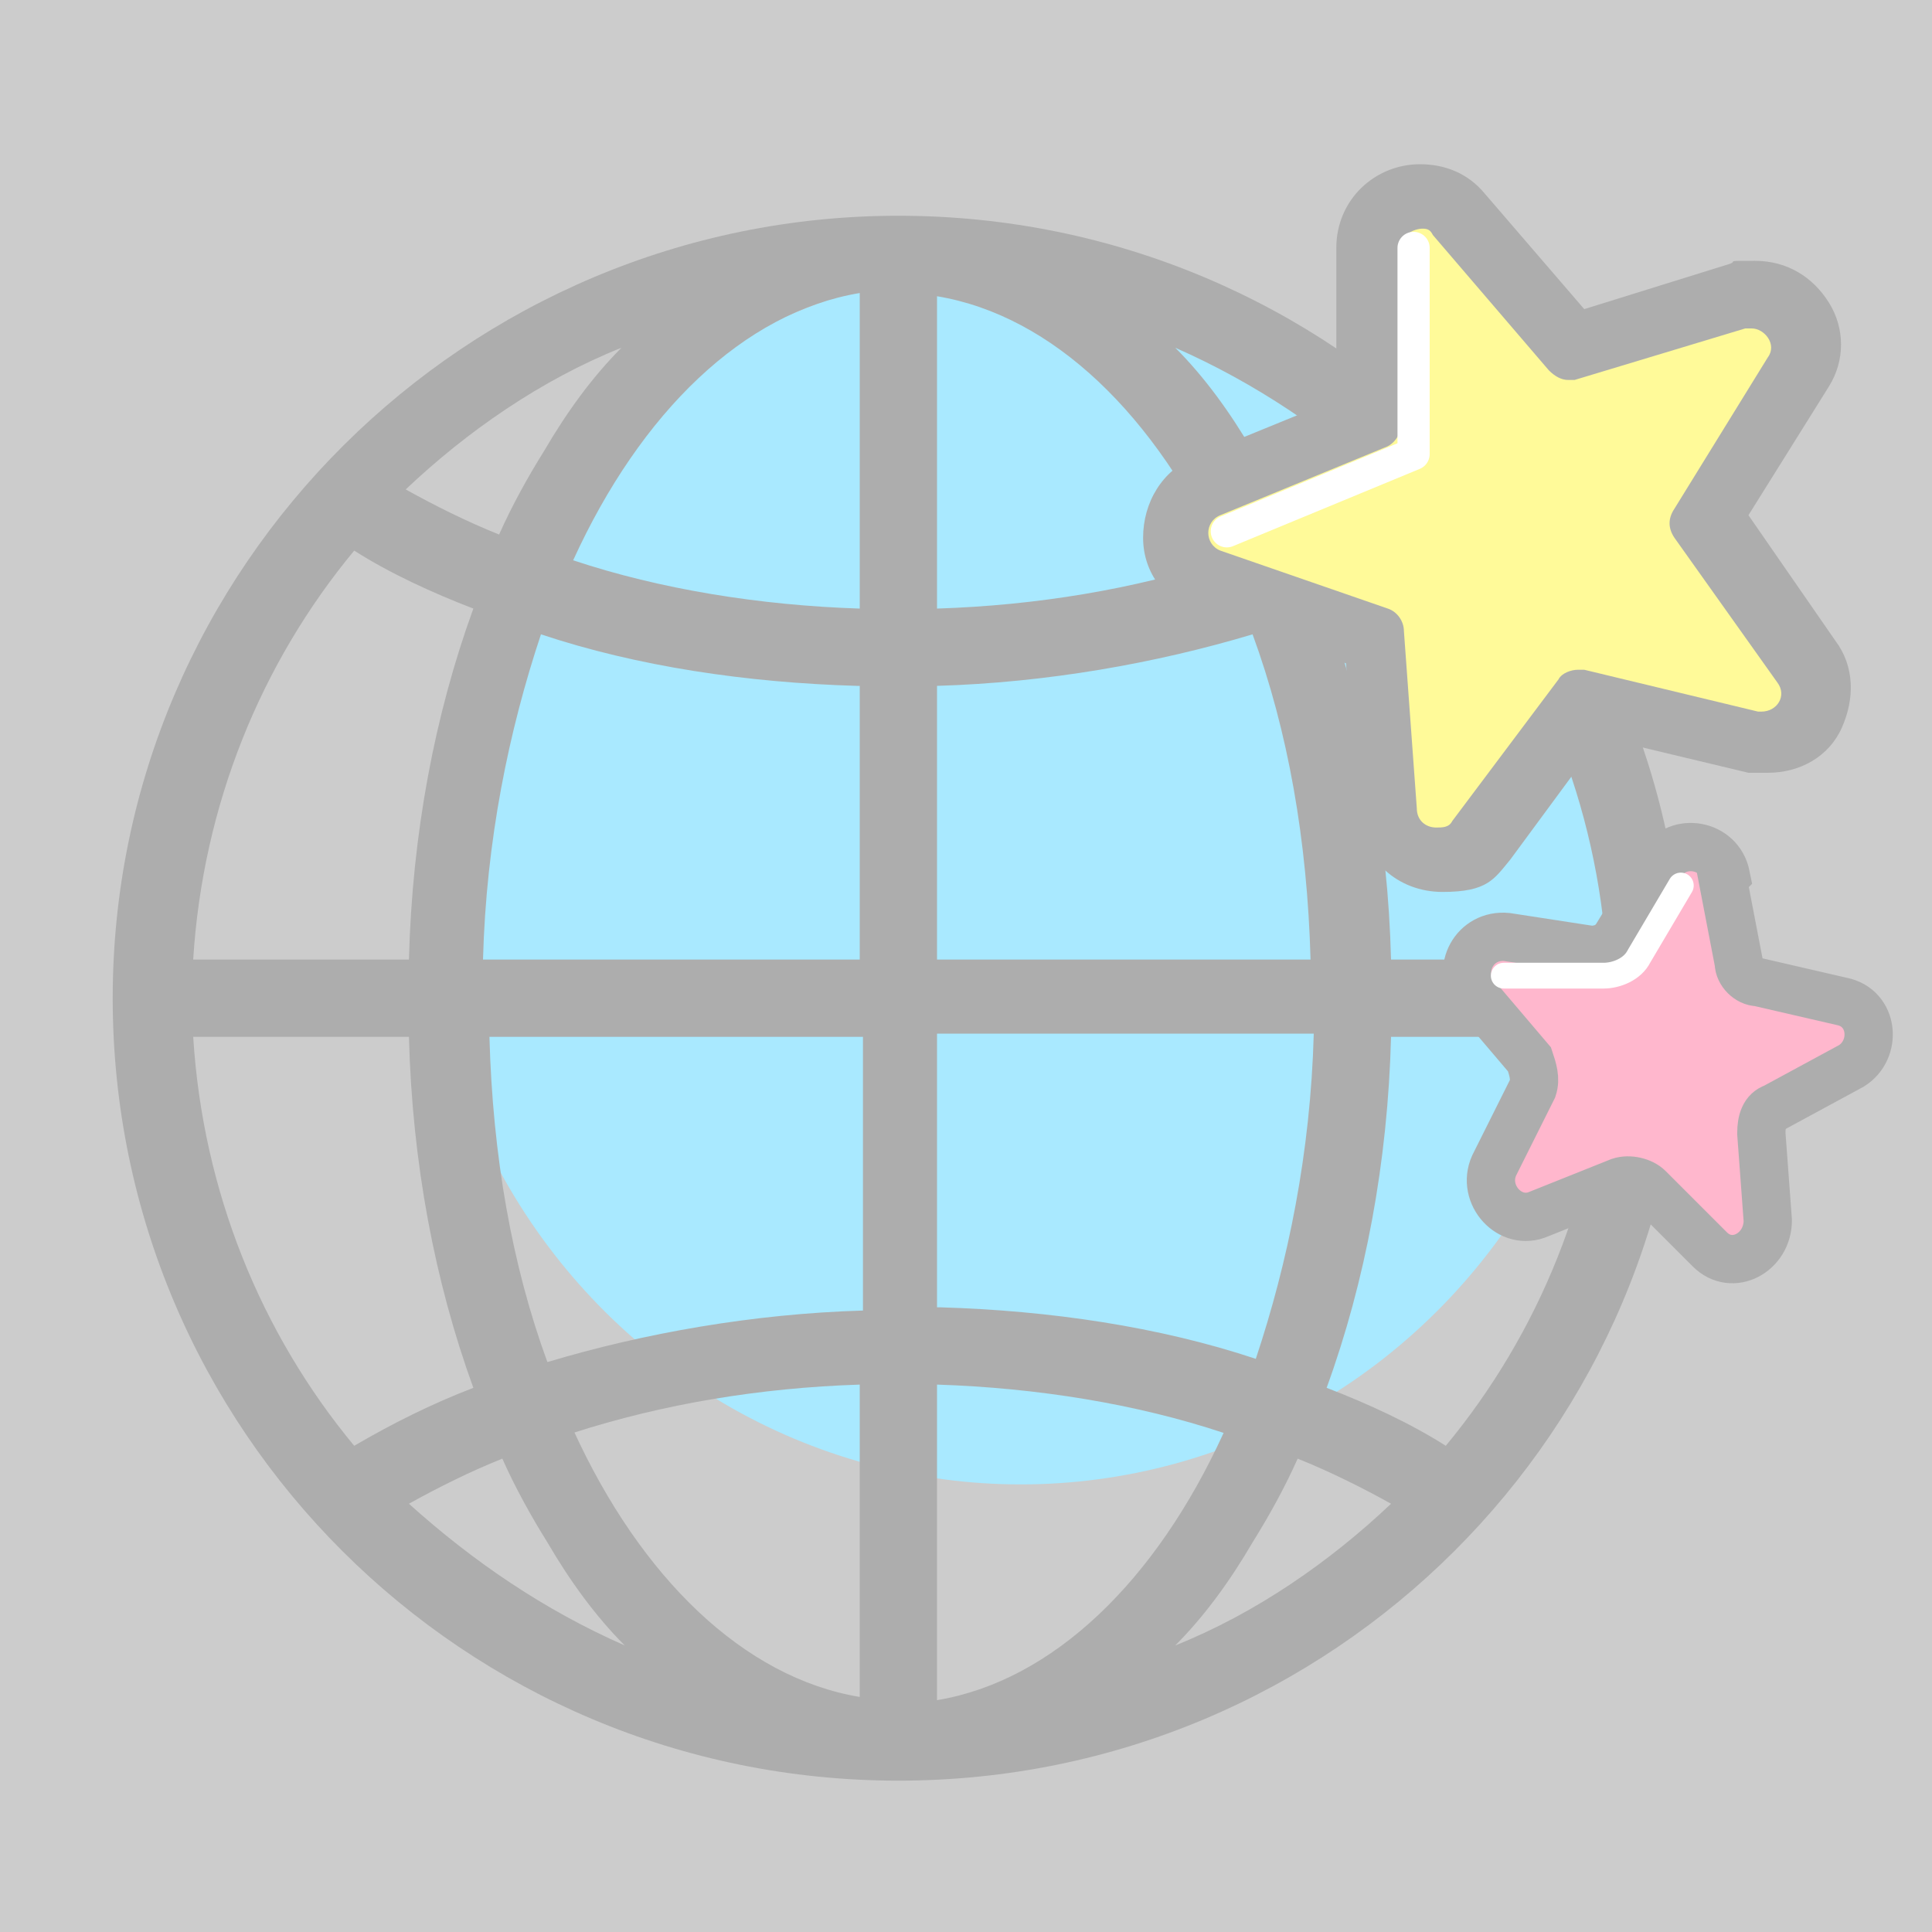 <?xml version="1.0" encoding="UTF-8"?><svg id="_글로벌" xmlns="http://www.w3.org/2000/svg" width="60" height="60" viewBox="0 0 60 60"><rect x="0" y="0" width="60" height="60" fill="#808080" stroke="none"/><defs><style>.cls-1{fill:#27c7ff;}.cls-2{fill:#fff200;}.cls-3{fill:#fff;opacity:.6;}.cls-4{fill:#ff4a82;stroke:#333;stroke-miterlimit:10;stroke-width:1.5px;}.cls-5{fill:#333;}.cls-6,.cls-7{fill:none;stroke:#fff;stroke-linecap:round;stroke-linejoin:round;}.cls-7{stroke-width:.8px;}</style></defs><ellipse class="cls-1" cx="31.7" cy="27.2" rx="18.5" ry="18.9"/><path class="cls-5" d="M27.9,6.7C14.5,6.7,3.5,17.6,3.5,31s10.9,24.3,24.4,24.3,24.4-10.9,24.4-24.3S41.4,6.7,27.9,6.7ZM40.8,29.8h-11.7v-8.5c3.4-.1,6.8-.7,9.8-1.6,1.1,3,1.7,6.4,1.8,10.1ZM26.7,21.3v8.5h-11.7c.1-3.7.8-7.1,1.8-10.1,3,1,6.4,1.5,9.8,1.6ZM15.1,32.2h11.7v8.5c-3.4.1-6.8.7-9.8,1.6-1.1-3-1.7-6.4-1.8-10.1ZM29.1,40.6v-8.5h11.7c-.1,3.7-.8,7.1-1.8,10.1-3-1-6.4-1.5-9.8-1.6ZM43.2,29.8c-.1-3.9-.8-7.6-2-10.9,1.3-.5,2.5-1.1,3.7-1.8,2.9,3.5,4.7,7.9,5,12.7h-6.7ZM38,17.4c-2.8.9-5.8,1.4-8.9,1.5v-9.7c3.6.6,6.8,3.7,8.9,8.3ZM26.7,18.9c-3.1-.1-6.2-.6-8.9-1.5,2.1-4.6,5.3-7.7,8.9-8.3v9.7ZM14.7,18.9c-1.2,3.3-1.9,7-2,10.9h-6.7c.3-4.8,2.1-9.2,5-12.7,1.1.7,2.4,1.3,3.7,1.8ZM12.7,32.2c.1,3.9.8,7.6,2,10.9-1.3.5-2.5,1.1-3.7,1.8-2.9-3.5-4.7-7.9-5-12.7h6.7ZM17.8,44.5c2.8-.9,5.8-1.4,8.9-1.5v9.7c-3.6-.6-6.8-3.7-8.9-8.3ZM29.1,43c3.1.1,6.2.6,8.9,1.5-2.1,4.6-5.3,7.7-8.9,8.3v-9.7ZM41.2,43.1c1.2-3.3,1.9-7,2-10.9h6.7c-.3,4.8-2.1,9.2-5,12.7-1.1-.7-2.4-1.3-3.7-1.8ZM40.3,16.6c-.4-.9-.9-1.8-1.4-2.6-.7-1.2-1.5-2.3-2.4-3.2,2.5,1.1,4.7,2.6,6.7,4.4-.9.5-1.9,1-2.9,1.4ZM16.9,14c-.5.8-1,1.7-1.4,2.6-1-.4-2-.9-2.9-1.4,1.9-1.8,4.2-3.4,6.7-4.4-.9.9-1.7,2-2.4,3.2ZM15.6,45.3c.4.9.9,1.8,1.4,2.6.7,1.2,1.5,2.3,2.4,3.2-2.5-1.1-4.7-2.6-6.7-4.4.9-.5,1.9-1,2.9-1.4ZM38.9,47.9c.5-.8,1-1.7,1.4-2.6,1,.4,2,.9,2.9,1.4-1.9,1.8-4.2,3.4-6.7,4.4.9-.9,1.7-2,2.4-3.2Z"/><path class="cls-2" d="M44.7,26.7c-.8,0-1.5-.6-1.6-1.5l-.4-5.3-5.1-1.7c-.6-.2-1.1-.8-1.1-1.5,0-.7.4-1.3,1-1.5l5-2.1v-5.4c0-.9.8-1.6,1.7-1.6s.9.2,1.2.6l3.5,4.1,5.1-1.6c.2,0,.3,0,.5,0,.6,0,1.1.3,1.4.8.3.5.3,1.1,0,1.6l-2.8,4.6,3.1,4.4c.3.5.4,1.1.1,1.7-.3.5-.8.9-1.4.9s-.3,0-.4,0l-5.2-1.2-3.2,4.3c-.3.4-.8.6-1.3.6Z"/><path class="cls-5" d="M44.1,7.1c.2,0,.3,0,.4.2l3.6,4.2c.2.2.4.3.6.3s.2,0,.2,0l5.3-1.6c0,0,.1,0,.2,0,.4,0,.8.5.5.9l-2.9,4.7c-.2.3-.2.6,0,.9l3.2,4.5c.3.4,0,.9-.5.9s0,0-.1,0l-5.4-1.3c0,0-.1,0-.2,0-.2,0-.5.1-.6.3l-3.3,4.4c-.1.2-.3.2-.5.2-.3,0-.6-.2-.6-.6l-.4-5.5c0-.3-.2-.6-.5-.7l-5.2-1.8c-.5-.2-.5-.9,0-1.1l5.1-2.1c.3-.1.5-.4.5-.7v-5.5c0-.4.4-.6.7-.6M44.1,5.1h0c-1.4,0-2.6,1.1-2.6,2.6v4.7c0,0-4.4,1.8-4.4,1.8-1,.4-1.6,1.4-1.6,2.5,0,1.1.7,2,1.8,2.4l4.5,1.5.4,4.7c.1,1.4,1.2,2.4,2.6,2.4s1.6-.4,2.1-1l2.8-3.8,4.6,1.1c.2,0,.4,0,.6,0,1,0,1.9-.5,2.3-1.4.4-.9.4-1.9-.2-2.7l-2.7-3.9,2.5-4c.5-.8.5-1.8,0-2.6-.5-.8-1.3-1.3-2.3-1.3s-.5,0-.8.1l-4.5,1.4-3.1-3.6c-.5-.6-1.2-.9-2-.9h0Z"/><path class="cls-4" d="M53.5,27.3l.5,2.6c0,.3.3.6.6.6l2.6.6c1,.2,1.1,1.5.3,2l-2.4,1.3c-.3.1-.4.4-.4.8l.2,2.7c0,1-1.1,1.6-1.8.9l-1.9-1.9c-.2-.2-.6-.3-.9-.2l-2.5,1c-.9.4-1.8-.6-1.4-1.5l1.2-2.4c.1-.3,0-.6-.1-.9l-1.7-2c-.6-.8,0-1.9,1-1.8l2.6.4c.3,0,.6-.1.8-.4l1.4-2.3c.5-.8,1.8-.6,2,.4Z"/><polyline class="cls-6" points="43.9 7.7 43.9 14.1 38.1 16.5"/><path class="cls-7" d="M52.2,27.5l-1.3,2.2c-.2.4-.7.6-1.1.6h-3.1"/><rect class="cls-3" width="60" height="60"/></svg>